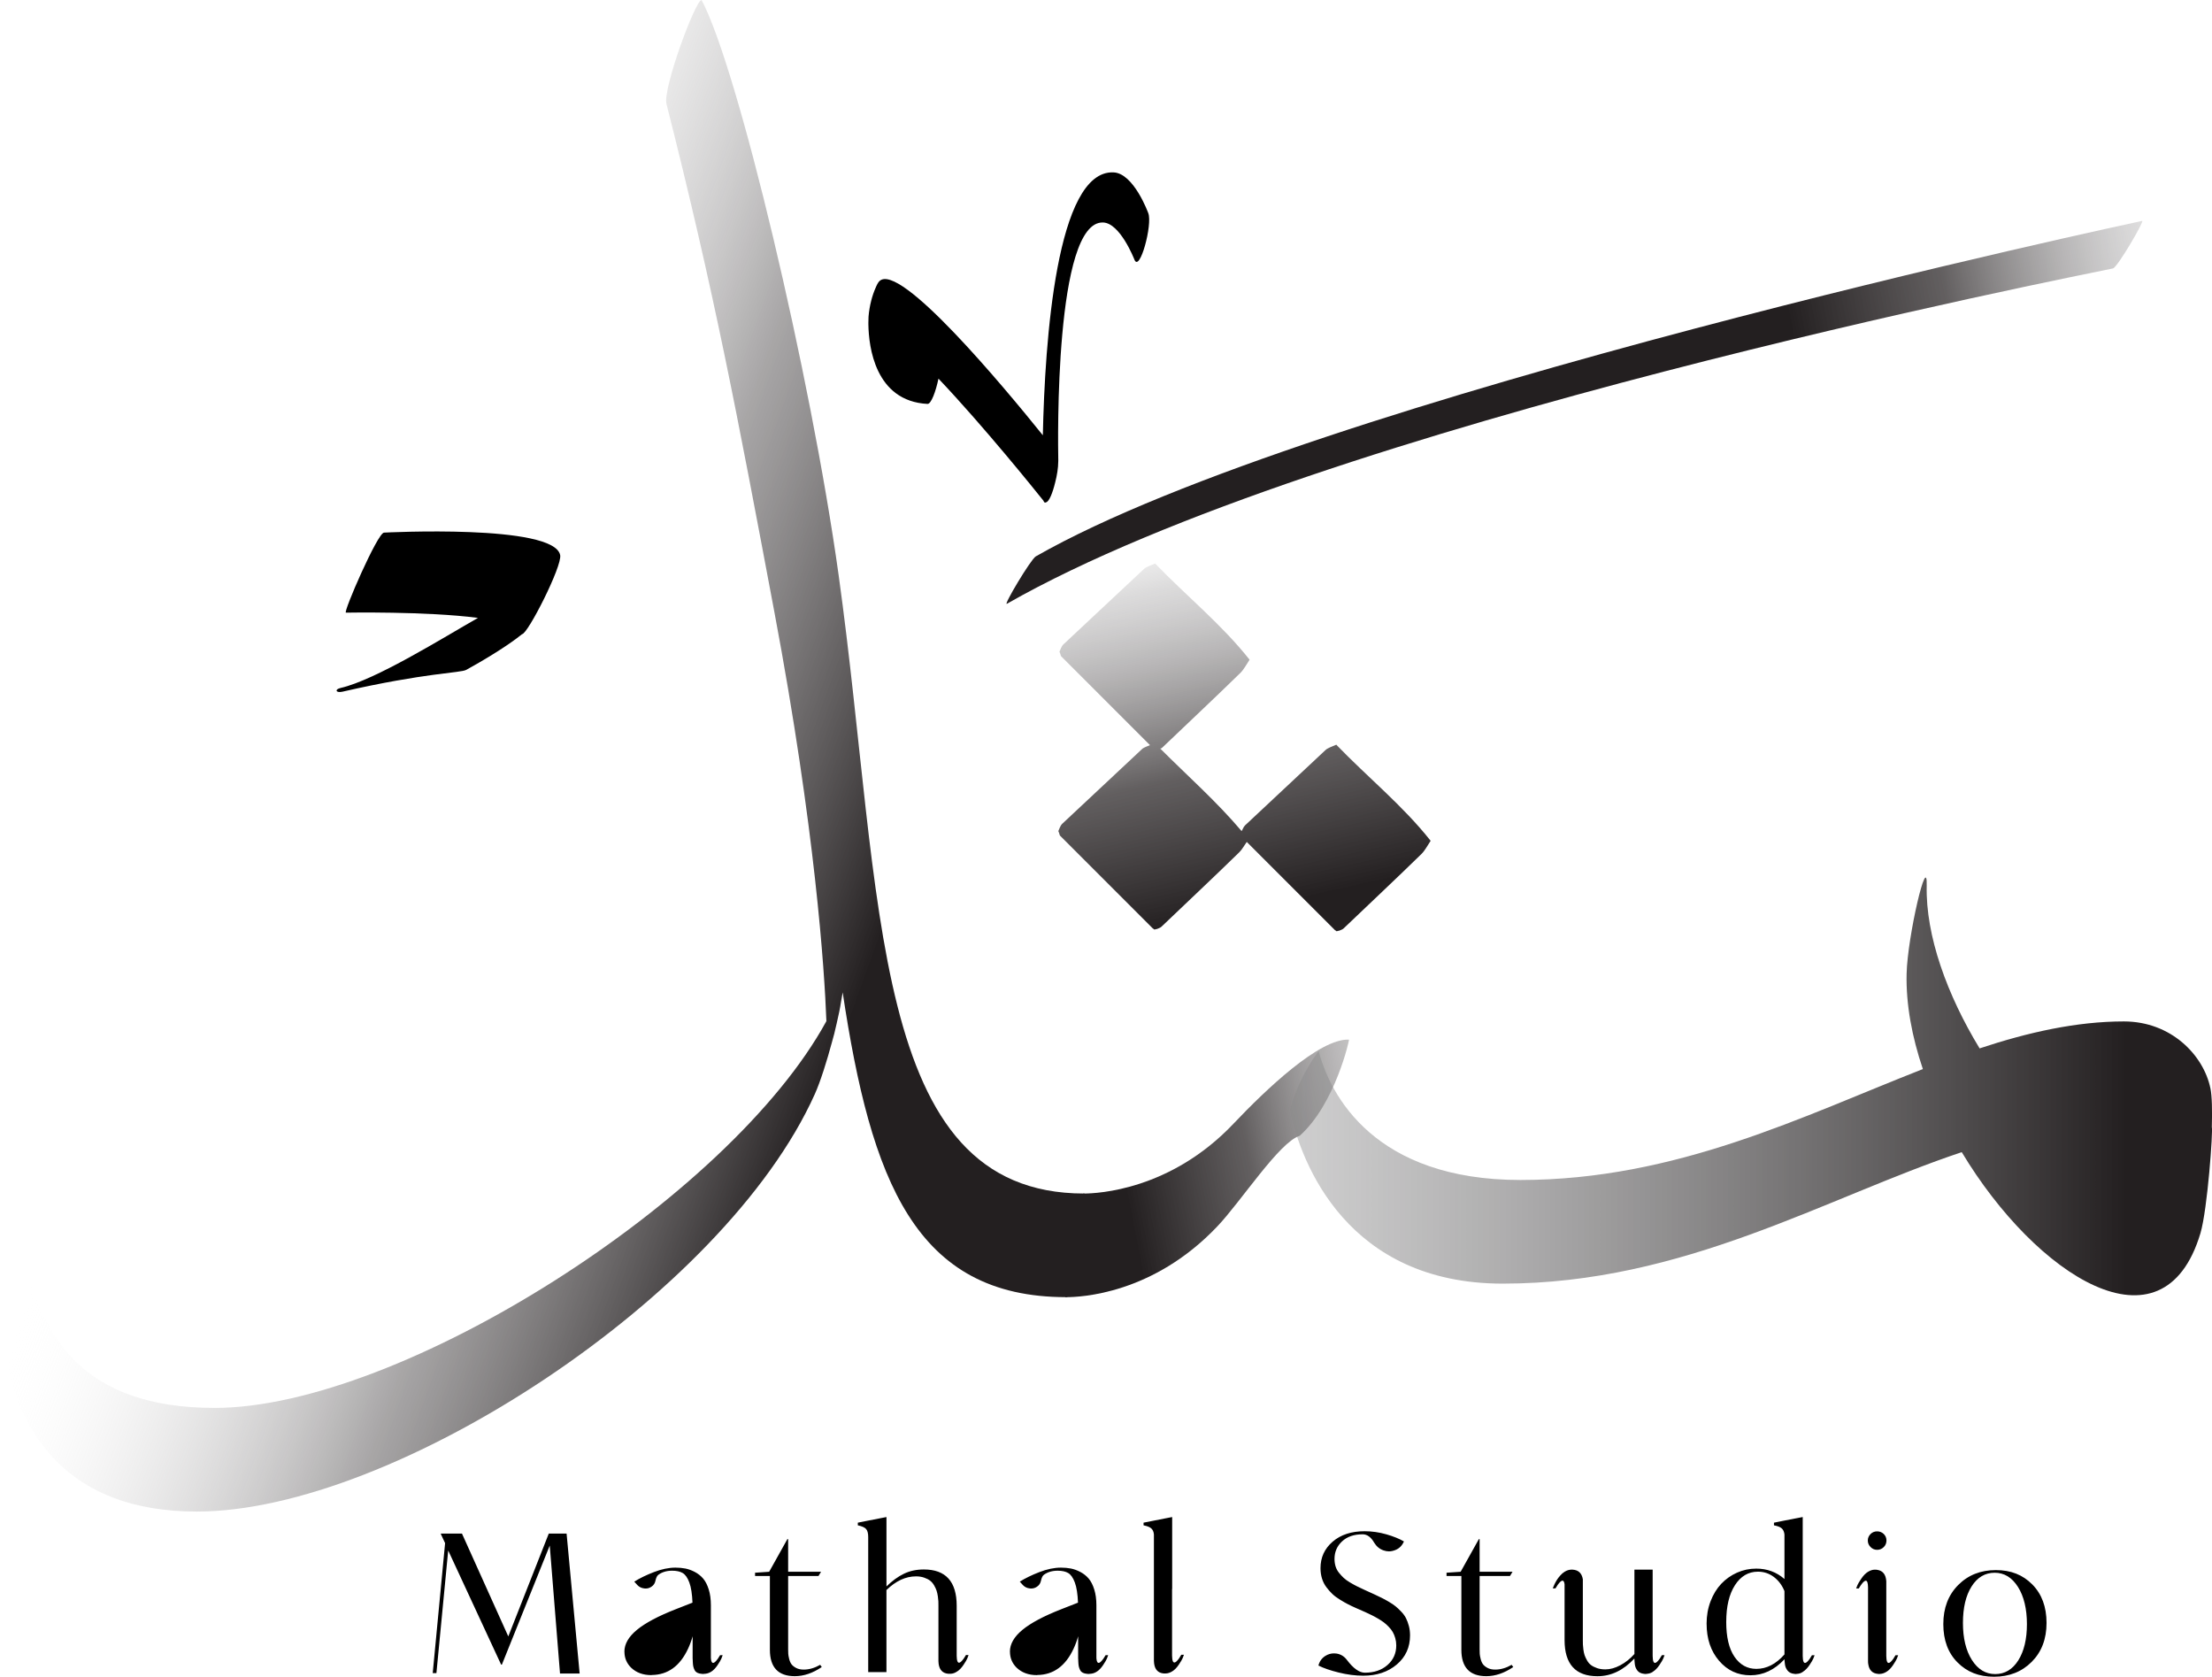 <?xml version="1.0" encoding="UTF-8"?>
<svg id="Layer_2" data-name="Layer 2" xmlns="http://www.w3.org/2000/svg" xmlns:xlink="http://www.w3.org/1999/xlink" viewBox="0 0 1160.64 879.62">
  <defs>
    <style>
      .cls-1 {
        fill: url(#linear-gradient-5);
      }

      .cls-2 {
        fill: url(#linear-gradient-4);
      }

      .cls-3 {
        fill: url(#linear-gradient-3);
      }

      .cls-4 {
        fill: url(#linear-gradient-2);
      }

      .cls-5 {
        fill: url(#linear-gradient);
      }
    </style>
    <linearGradient id="linear-gradient" x1="794.68" y1="582.33" x2="542.05" y2="631.18" gradientUnits="userSpaceOnUse">
      <stop offset="0" stop-color="#fff" stop-opacity="0"/>
      <stop offset=".21" stop-color="#a7a5a6" stop-opacity=".4"/>
      <stop offset=".55" stop-color="#454142" stop-opacity=".84"/>
      <stop offset=".81" stop-color="#231f20"/>
    </linearGradient>
    <linearGradient id="linear-gradient-2" x1="370.75" y1="569.95" x2="1115.64" y2="569.95" gradientUnits="userSpaceOnUse">
      <stop offset="0" stop-color="#d2d4d5" stop-opacity="0"/>
      <stop offset="1" stop-color="#231f20"/>
    </linearGradient>
    <linearGradient id="linear-gradient-3" x1="31.16" y1="327" x2="566.81" y2="520.23" gradientUnits="userSpaceOnUse">
      <stop offset=".18" stop-color="#fff" stop-opacity="0"/>
      <stop offset=".53" stop-color="#757273" stop-opacity=".63"/>
      <stop offset=".81" stop-color="#231f20"/>
    </linearGradient>
    <linearGradient id="linear-gradient-4" x1="610.08" y1="245.79" x2="673.46" y2="530.6" xlink:href="#linear-gradient"/>
    <linearGradient id="linear-gradient-5" x1="1167.54" y1="115.71" x2="644.85" y2="305.19" gradientTransform="translate(61.14 -155.16) rotate(9.26)" gradientUnits="userSpaceOnUse">
      <stop offset="0" stop-color="#fff" stop-opacity="0"/>
      <stop offset=".12" stop-color="#a7a5a6" stop-opacity=".4"/>
      <stop offset=".31" stop-color="#454142" stop-opacity=".84"/>
      <stop offset=".46" stop-color="#231f20"/>
    </linearGradient>
  </defs>
  <g id="Layer_1-2" data-name="Layer 1">
    <g>
      <path d="M227.05,877.73l6.49-68.19-2.21-4.73v-.28h11.07l24.3,53.94,21.24-53.94h9.35l6.85,73.42h-10.3l-5.39-67.15-25.11,62.47h-.4l-27.77-59.89-6.18,64.35h-1.95ZM327.62,866.48c0-4.01,2.19-7.82,6.57-11.44,4.38-3.62,11.17-7.23,20.37-10.83l8.79-3.45c-.18-4.55-.73-8.07-1.66-10.57-.93-2.5-2.09-4.15-3.48-4.97-1.39-.81-3.23-1.22-5.52-1.22-2.88,0-5.3.72-7.26,2.16-.65.48-1.15,1.49-1.5,3.04-.27,1.4-.98,2.47-2.13,3.21-.96.67-2.04.98-3.23.94-.15-.04-.35-.06-.58-.06-1.38-.15-2.56-.72-3.52-1.71l-1.67-1.83c2.83-1.79,6.26-3.46,10.3-5.02,4.03-1.56,7.81-2.34,11.33-2.34,1.84,0,3.57.16,5.19.47,1.62.32,3.27.92,4.97,1.81,1.69.89,3.14,2.04,4.35,3.45,1.2,1.41,2.18,3.31,2.93,5.71.75,2.39,1.13,5.17,1.13,8.32v27.5c0,.11,0,.25.03.42.02.17.03.29.03.36.15,1.3.52,1.95,1.11,1.95s1.43-.74,2.5-2.23l1.17-1.84h1.34c-.15.45-.37,1.04-.67,1.78-.3.74-.97,1.9-2.03,3.48s-2.2,2.74-3.42,3.48h-.06l-.06.06c-1.02.63-2.19.96-3.5,1-.04,0-.12,0-.25.03-.12.02-.2.03-.25.03-.12,0-.27,0-.43-.03-.16-.02-.29-.03-.37-.03-1.8-.15-2.99-.74-3.57-1.78-.58-1.04-.91-2.17-.99-3.4-.03-.22-.05-.63-.08-1.22-.03-.59-.04-1-.04-1.22,0-.04,0-.09-.02-.17-.01-.07-.02-.13-.02-.17v-11.75c-.65,2.34-1.46,4.53-2.42,6.57-4.23,9.05-10.55,13.64-18.96,13.75-.04,0-.09,0-.14.03-.06.02-.11.03-.14.03-4.37,0-7.91-1.3-10.62-3.9-2.34-2.3-3.5-5.1-3.5-8.41ZM396.18,826.79v-1.73l7.4-.5,9.57-17.14h.39v17.14h17.26l-1.34,2.23h-15.92v38.52c0,.93.02,1.7.06,2.31.04.61.19,1.5.47,2.64.28,1.15.69,2.09,1.22,2.81.54.72,1.35,1.37,2.45,1.95,1.09.58,2.42.86,3.98.86,2.82,0,5.7-.83,8.63-2.5l.83,1.17c-4.75,3.19-9.46,4.79-14.14,4.79-8.72,0-13.08-4.62-13.08-13.86v-38.69h-7.79ZM450.1,800.19v-1.39l5.57-1.11,9.46-1.84v36.4c3-2.93,6.04-5.15,9.14-6.65,3.09-1.5,6.58-2.25,10.47-2.25,11.49,0,17.24,6.35,17.24,19.04v26.27c0,.52.04,1.08.11,1.67.15,1.3.52,1.95,1.11,1.95s1.43-.74,2.5-2.23l1.17-1.84,1.34.06c-.15.45-.37,1.03-.67,1.75-.3.72-.97,1.87-2.03,3.45s-2.2,2.74-3.42,3.48c-.04,0-.06,0-.06.03,0,.02-.02.03-.06.03-1.01.67-2.08,1.02-3.21,1.06h-1.18c-2.93-.26-4.62-1.98-5.07-5.18-.07-.37-.11-.85-.11-1.45v-29.22c0-.85,0-1.58-.03-2.17-.02-.59-.11-1.47-.28-2.62-.17-1.15-.39-2.14-.67-2.98-.28-.83-.7-1.75-1.28-2.75s-1.27-1.82-2.08-2.45c-.81-.63-1.86-1.17-3.14-1.61-1.28-.45-2.71-.67-4.3-.67-5.41,0-10.57,2.39-15.5,7.18v43.03h-9.57v-70.86c0-1.93-.36-3.32-1.09-4.17-.73-.85-2.18-1.5-4.36-1.95ZM529.9,866.48c0-4.01,2.19-7.82,6.57-11.44,4.38-3.62,11.17-7.23,20.37-10.83l8.79-3.45c-.18-4.55-.73-8.07-1.66-10.57-.93-2.5-2.09-4.15-3.48-4.97-1.39-.81-3.23-1.22-5.52-1.22-2.88,0-5.3.72-7.26,2.16-.65.48-1.15,1.49-1.5,3.04-.27,1.4-.98,2.47-2.13,3.21-.96.67-2.04.98-3.23.94-.15-.04-.35-.06-.58-.06-1.38-.15-2.56-.72-3.52-1.71l-1.67-1.83c2.83-1.79,6.26-3.46,10.3-5.02,4.03-1.56,7.81-2.34,11.33-2.34,1.84,0,3.57.16,5.19.47,1.62.32,3.27.92,4.97,1.81,1.69.89,3.14,2.04,4.35,3.45,1.2,1.41,2.18,3.31,2.93,5.71.75,2.39,1.13,5.17,1.13,8.32v27.5c0,.11,0,.25.03.42.02.17.03.29.03.36.15,1.3.52,1.95,1.11,1.95s1.43-.74,2.5-2.23l1.17-1.84h1.34c-.15.45-.37,1.04-.67,1.78-.3.74-.97,1.9-2.03,3.48s-2.2,2.74-3.42,3.48h-.06l-.06.06c-1.02.63-2.19.96-3.5,1-.04,0-.12,0-.25.03-.12.02-.2.03-.25.03-.12,0-.27,0-.43-.03-.16-.02-.29-.03-.37-.03-1.8-.15-2.99-.74-3.57-1.78-.58-1.04-.91-2.17-.99-3.4-.03-.22-.05-.63-.08-1.22-.03-.59-.04-1-.04-1.22,0-.04,0-.09-.02-.17-.01-.07-.02-.13-.02-.17v-11.75c-.65,2.34-1.46,4.53-2.42,6.57-4.23,9.05-10.55,13.64-18.96,13.75-.04,0-.09,0-.14.03-.06.02-.11.03-.14.03-4.37,0-7.91-1.3-10.62-3.9-2.34-2.3-3.5-5.1-3.5-8.41ZM600.02,800.19v-1.39l3.95-.78,8.18-1.61,2.89-.56v37.8l-.06-.17v35.01c0,.56.04,1.13.11,1.73.15,1.3.52,1.95,1.11,1.95s1.41-.72,2.45-2.17l1.17-1.89h1.39c-.15.45-.37,1.03-.67,1.75-.3.72-.97,1.88-2.03,3.45-1.06,1.58-2.2,2.74-3.42,3.48-1.16.71-2.28,1.08-3.36,1.11h-1.18c-2.87-.26-4.54-1.98-4.98-5.18-.07-.37-.11-.85-.11-1.45v-66.24c-.11-1.52-.64-2.65-1.6-3.4-.48-.37-1.18-.7-2.09-1-.59-.19-1.18-.33-1.76-.45ZM691.77,873.78c.56-2.19,1.76-3.88,3.62-5.07,1.41-.89,2.93-1.34,4.56-1.34.48,0,.96.04,1.45.11,2.15.37,3.92,1.47,5.29,3.28,3.38,4.49,6.53,6.74,9.46,6.74,4.86,0,8.82-1.34,11.88-4.04,3.06-2.69,4.59-6.11,4.59-10.27,0-1.34-.18-2.62-.53-3.84-.35-1.22-.8-2.3-1.34-3.23-.54-.93-1.26-1.86-2.17-2.78-.91-.93-1.77-1.7-2.59-2.31-.82-.61-1.85-1.28-3.09-2-1.24-.72-2.29-1.29-3.15-1.7-.85-.41-1.95-.93-3.28-1.56l-5.07-2.23c-1.67-.74-3.06-1.4-4.17-1.98-1.11-.57-2.48-1.35-4.09-2.34-1.61-.98-2.96-1.98-4.04-3.01-1.08-1.02-2.12-2.21-3.14-3.56-1.02-1.35-1.79-2.88-2.31-4.56-.52-1.69-.78-3.5-.78-5.43,0-5.6,2.12-10.23,6.37-13.89,4.25-3.66,9.84-5.48,16.78-5.48,3.82,0,7.61.54,11.36,1.61,3.75,1.08,6.83,2.32,9.24,3.73v.06c-.93,2.15-2.41,3.64-4.45,4.45-1.11.45-2.23.69-3.34.72-.93,0-1.87-.17-2.84-.5-2.08-.7-3.73-2.06-4.95-4.06-1.67-2.93-3.69-4.4-6.07-4.4-4.53,0-8.12,1.23-10.77,3.7-2.65,2.47-3.98,5.54-3.98,9.21,0,1.41.19,2.72.56,3.92.37,1.21.96,2.32,1.78,3.34.82,1.02,1.64,1.92,2.48,2.7s1.94,1.58,3.31,2.39c1.37.82,2.57,1.47,3.59,1.98,1.02.5,2.37,1.14,4.04,1.92l5.01,2.28c1.63.78,2.95,1.41,3.95,1.89,1,.48,2.25,1.16,3.73,2.03,1.48.87,2.68,1.68,3.59,2.42.91.74,1.9,1.68,2.98,2.81,1.08,1.13,1.91,2.28,2.5,3.45.59,1.17,1.09,2.52,1.5,4.06.41,1.54.61,3.18.61,4.93,0,6.23-2.31,11.32-6.93,15.25-4.62,3.93-10.51,5.9-17.67,5.9-4.08,0-8.37-.56-12.86-1.67s-8.03-2.34-10.63-3.67ZM759,826.79v-1.73l7.4-.5,9.57-17.14h.39v17.14h17.26l-1.34,2.23h-15.92v38.52c0,.93.02,1.7.06,2.31.04.61.19,1.5.47,2.64.28,1.15.69,2.09,1.22,2.81.54.72,1.35,1.37,2.45,1.95,1.09.58,2.42.86,3.98.86,2.82,0,5.7-.83,8.63-2.5l.83,1.17c-4.75,3.19-9.46,4.79-14.14,4.79-8.72,0-13.08-4.62-13.08-13.86v-38.69h-7.79ZM814.76,833.25c.07-.15.16-.37.25-.67.09-.3.33-.84.72-1.64.39-.8.81-1.54,1.25-2.23s1.02-1.43,1.73-2.23c.7-.8,1.45-1.44,2.23-1.92.04-.04.07-.06.11-.06,1.08-.67,2.21-1.02,3.4-1.06h.61c3.12.15,4.93,1.84,5.46,5.07v32.06c0,.89,0,1.61.03,2.17s.1,1.42.25,2.59c.15,1.17.36,2.16.64,2.98.28.82.71,1.74,1.28,2.75.57,1.02,1.27,1.84,2.09,2.45.82.61,1.86,1.14,3.15,1.59,1.28.45,2.74.67,4.37.67,2.52,0,5.14-.72,7.85-2.17,2.71-1.45,5.18-3.41,7.4-5.9v-44.25h9.57v45.25c0,.56.04,1.13.11,1.73.15,1.3.52,1.95,1.11,1.95s1.41-.72,2.45-2.17l1.17-1.89h1.39c-.15.45-.37,1.03-.67,1.75-.3.72-.97,1.88-2.03,3.45-1.06,1.58-2.2,2.74-3.42,3.48l-.06.06-.06.06c-.93.59-2,.93-3.23,1-.04,0-.1,0-.2.03-.09.02-.16.03-.19.03-.11,0-.25,0-.42-.03-.17-.02-.29-.03-.36-.03-1.63-.15-2.84-.73-3.62-1.75s-1.22-2.16-1.34-3.42c-.04-.3-.08-.78-.14-1.45-.06-.67-.08-1.09-.08-1.28v.06-.22c-5.75,6.2-12.21,9.3-19.37,9.3-11.5,0-17.26-6.33-17.26-18.98v-29.22c-.15-1.3-.52-1.95-1.11-1.95s-1.43.74-2.5,2.23l-1.17,1.84h-1.39ZM895.45,851.82c0-4.23.7-8.16,2.09-11.79,1.39-3.63,3.27-6.69,5.62-9.18,2.36-2.48,5.12-4.43,8.29-5.84,3.17-1.41,6.52-2.11,10.05-2.11,5.71,0,10.65,1.82,14.81,5.46v-23.34c-.15-1.41-.61-2.47-1.39-3.19s-2.15-1.27-4.12-1.64v-1.39l5.51-1.11,9.52-1.84h.06v72.86c0,.56.04,1.13.11,1.73.15,1.3.52,1.95,1.11,1.95s1.41-.72,2.45-2.17l1.17-1.89h1.39c-.15.45-.37,1.03-.67,1.75-.3.72-.97,1.88-2.03,3.45-1.06,1.58-2.2,2.74-3.42,3.48-.04,0-.06.02-.06.06s-.02.06-.06.06c-.93.63-1.99.96-3.17,1-.04,0-.11,0-.22.03-.11.02-.19.03-.22.03-.11,0-.24,0-.39-.03-.15-.02-.26-.03-.33-.03-1.63-.15-2.85-.74-3.65-1.78-.8-1.04-1.25-2.17-1.36-3.4-.04-.26-.08-.68-.14-1.25-.05-.58-.08-.99-.08-1.25-5.23,5.61-11.19,8.41-17.87,8.41s-12.09-2.53-16.45-7.6c-4.36-5.07-6.54-11.54-6.54-19.42ZM905.75,850.82c0,7.99,1.45,14.1,4.34,18.33,2.89,4.23,6.72,6.35,11.47,6.35,5.38,0,10.3-2.52,14.75-7.58v-33.21c-1.26-3.12-3.13-5.6-5.59-7.44s-5.24-2.76-8.32-2.76c-5.01,0-9.04,2.37-12.08,7.11-3.04,4.74-4.56,11.14-4.56,19.2ZM973.92,833.31c.15-.45.38-1.04.7-1.78.31-.74,1.01-1.9,2.09-3.48,1.08-1.58,2.23-2.74,3.45-3.48,1.16-.7,2.29-1.08,3.38-1.11h.79c.22,0,.49.04.79.11,2.85.48,4.39,2.47,4.62,5.96v39.19c0,.56.04,1.13.11,1.73.15,1.3.52,1.95,1.11,1.95s1.41-.72,2.45-2.17l1.17-1.89h1.39c-.15.45-.37,1.03-.67,1.75-.3.72-.97,1.88-2.03,3.45-1.06,1.58-2.2,2.74-3.42,3.48-1.16.71-2.27,1.08-3.32,1.11-.04,0-.11,0-.23.03-.11.02-.19.03-.23.03-.11,0-.24,0-.39-.03-.15-.02-.26-.03-.34-.03-2.93-.26-4.62-1.98-5.07-5.18-.08-.37-.11-.85-.11-1.45v-38.8c-.04-2.3-.43-3.45-1.17-3.45-.48,0-1.09.45-1.84,1.34-.63.78-1.24,1.69-1.84,2.73h-1.39ZM980.04,808.15c0-1.3.49-2.43,1.46-3.4.94-.93,2.08-1.39,3.43-1.39s2.52.46,3.49,1.39c.94.93,1.41,2.06,1.41,3.4s-.47,2.52-1.41,3.45c-.98.97-2.14,1.45-3.49,1.45s-2.46-.48-3.43-1.45c-.98-.96-1.46-2.12-1.46-3.45ZM1027.12,872.13c-4.97-4.99-7.46-11.7-7.46-20.12s2.6-15.25,7.79-20.48c5.2-5.23,11.78-7.85,19.76-7.85s14.17,2.51,19.15,7.54c4.97,5.03,7.46,11.75,7.46,20.18s-2.6,15.23-7.79,20.43-11.78,7.79-19.76,7.79-14.18-2.5-19.15-7.49ZM1029.96,851.4c0,8.02,1.57,14.49,4.7,19.43,3.14,4.94,7.21,7.4,12.22,7.4s9.08-2.39,12.11-7.18c3.02-4.79,4.54-11.13,4.54-19.04s-1.57-14.56-4.7-19.51c-3.14-4.96-7.21-7.43-12.22-7.43s-9.08,2.39-12.11,7.18c-3.03,4.79-4.54,11.17-4.54,19.15Z"/>
      <g>
        <path class="cls-5" d="M707.83,545.4c-15.57-.7-43.84,26.42-60.66,44.15-33.01,34.78-71.13,36.59-78.62,36.59-3.57,0-12.34,54.37-9.34,54.37,7.73,0,45.72-1.52,79.51-37.12,12.47-13.13,32.56-44.25,43.21-47.53,18.66-16.64,26.14-50.45,25.91-50.46Z"/>
        <path class="cls-4" d="M1159.79,570.87c-3.57-17.25-20.53-35.02-45.39-35.02s-50.36,5.73-75.7,14.14c-16.93-27.8-28.38-59.06-27.75-85.34.44-18.26-10.08,26.55-10.55,46.17-.38,16.06,2.82,33.14,8.53,50.02-62.63,24.5-129.26,58.19-211.16,58.19-76.49,0-99.74-44.25-105.88-67.69-6.71,9.13-12.06,19.9-15.1,31.06,5.98,28.22,30.3,91,111.65,91,95.13,0,169.58-45.21,240.89-68.97,38.97,64.87,105.69,107.96,125.23,42.57,3.77-12.61,6.67-54.49,5.99-55.67.25-8.5.1-16.39-.75-20.47Z"/>
        <path class="cls-3" d="M568.83,626.13c-113.11,0-105.17-154.4-128.78-324.28C425.37,196.33,387.02,35.17,368.1.01c-.02-.04-.08.02-.15.13-3.15.31-20.29,46.29-18.24,54.41,25.29,99.84,37.1,162.83,56.55,266.23,21.57,114.63,26.35,188.11,27.35,214.91-50.8,93.1-223.5,202.91-321.05,202.91-68.69,0-90.79-37.03-99.34-78.59-5.34-25.95,3.32-66.59,8.38-81.83,3.15-9.48-2.31-3.3-5.28,5.64-8.78,26.43-22.17,86.8-13.55,128.71,8.07,39.26,32.46,80.44,100.47,80.44,103.42,0,276.69-113.11,324.29-218.99,2.91-6.46,6.29-17.2,9.01-27.3.75-2.5,1.59-5.83,2.43-9.62,1.07-4.54,1.88-8.51,2.29-11.33.31-1.7.61-3.41.89-5.12,14.88,98.72,38,159.88,117.33,159.88,3.39,0,12.33-54.37,9.34-54.37Z"/>
        <path class="cls-2" d="M701.36,390.59c-2.69,1.19-4.78,1.79-5.97,2.99-14.04,13.14-28.08,26.29-42.12,39.43-.9.9-1.19,2.09-1.79,2.99-13.14-15.53-28.08-28.68-42.71-43.31.6,0,.9-.3,1.19-.6,13.74-13.14,27.48-25.99,40.92-39.13,1.79-1.79,2.99-4.18,4.78-6.87-14.64-18.52-32.86-33.16-49.58-50.48-2.69,1.19-4.78,1.79-5.97,2.99-14.04,13.14-28.08,26.29-42.12,39.43-1.19,1.19-1.49,2.69-2.09,3.88.6,1.19.6,2.09.9,2.39,15.53,15.53,30.77,30.77,46.6,46.6-1.49.6-2.99,1.19-3.88,1.79-14.04,13.14-28.08,26.29-42.12,39.43-1.19,1.19-1.49,2.69-2.09,3.88.6,1.19.6,2.09.9,2.39l48.69,48.69s.6.3.9.6h0s.6-.3,1.19-.3c.6-.3,1.79-.6,2.39-1.19,13.74-13.14,27.48-25.99,40.92-39.13,1.49-1.49,2.39-3.29,3.88-5.38,15.23,15.23,30.77,30.77,46.3,46.3,0,0,.6.3.9.6h0s.6-.3,1.19-.3c.6-.3,1.79-.6,2.39-1.19,13.74-13.14,27.48-25.99,40.92-39.13,1.79-1.79,2.99-4.18,4.78-6.87-14.64-18.52-32.86-33.16-49.58-50.48h.3Z"/>
        <path class="cls-1" d="M528.32,316.75c165.58-94.59,561.51-171.91,580.36-175.93,2.38-.51,16.72-25.23,15.35-24.94-.05.01-434.35,92.49-580.55,176.01-2.62,1.5-17.27,26.07-15.16,24.86Z"/>
        <path d="M548.88,263.52c1.61-.31,3.48-5.05,4.79-10.48.93-3.57,1.58-7.5,1.6-10.99,0-.17.01-.34.01-.5,0-.07,0-.14,0-.21-.17-8.71-2.06-125.71,23.57-124.62,8.88.38,16.15,18.91,16.39,19.5,2.76,6.93,9.6-18.54,7.26-24.41-.05-.13-7.59-20.92-18.24-21.38-30.01-1.27-36.02,88.82-37.08,137.92-20.08-24.96-75.25-91.38-85.78-80.83-.68.68-1.36,1.97-2,3.56-1.63,3.61-3.21,9.18-3.68,15.08-.03.31-.08,1.51-.08,3.23,0,.37,0,.73.01,1.06.19,11.14,3.4,40.01,31.02,41.45,1.92.1,4.35-6.6,5.75-13.27,23.92,25.2,51.7,59.8,55.07,64.03.32.99.81,1.19,1.38.86Z"/>
        <path d="M201.48,279.42c-3.4.12-21.56,42.03-19.98,41.98.06,0,42.05-.79,69.3,2.75-18.61,10.6-53.75,32.57-72.09,36.76-3.32.76-2.45,2.73.93,1.96,43.9-10.03,61.97-9.78,65.03-11.47,18.54-10.23,27.23-17.04,29.24-18.7,3.01-.07,21.12-35.7,20.02-41.46-3.15-16.48-92.39-11.82-92.45-11.82Z"/>
      </g>
    </g>
  </g>
</svg>